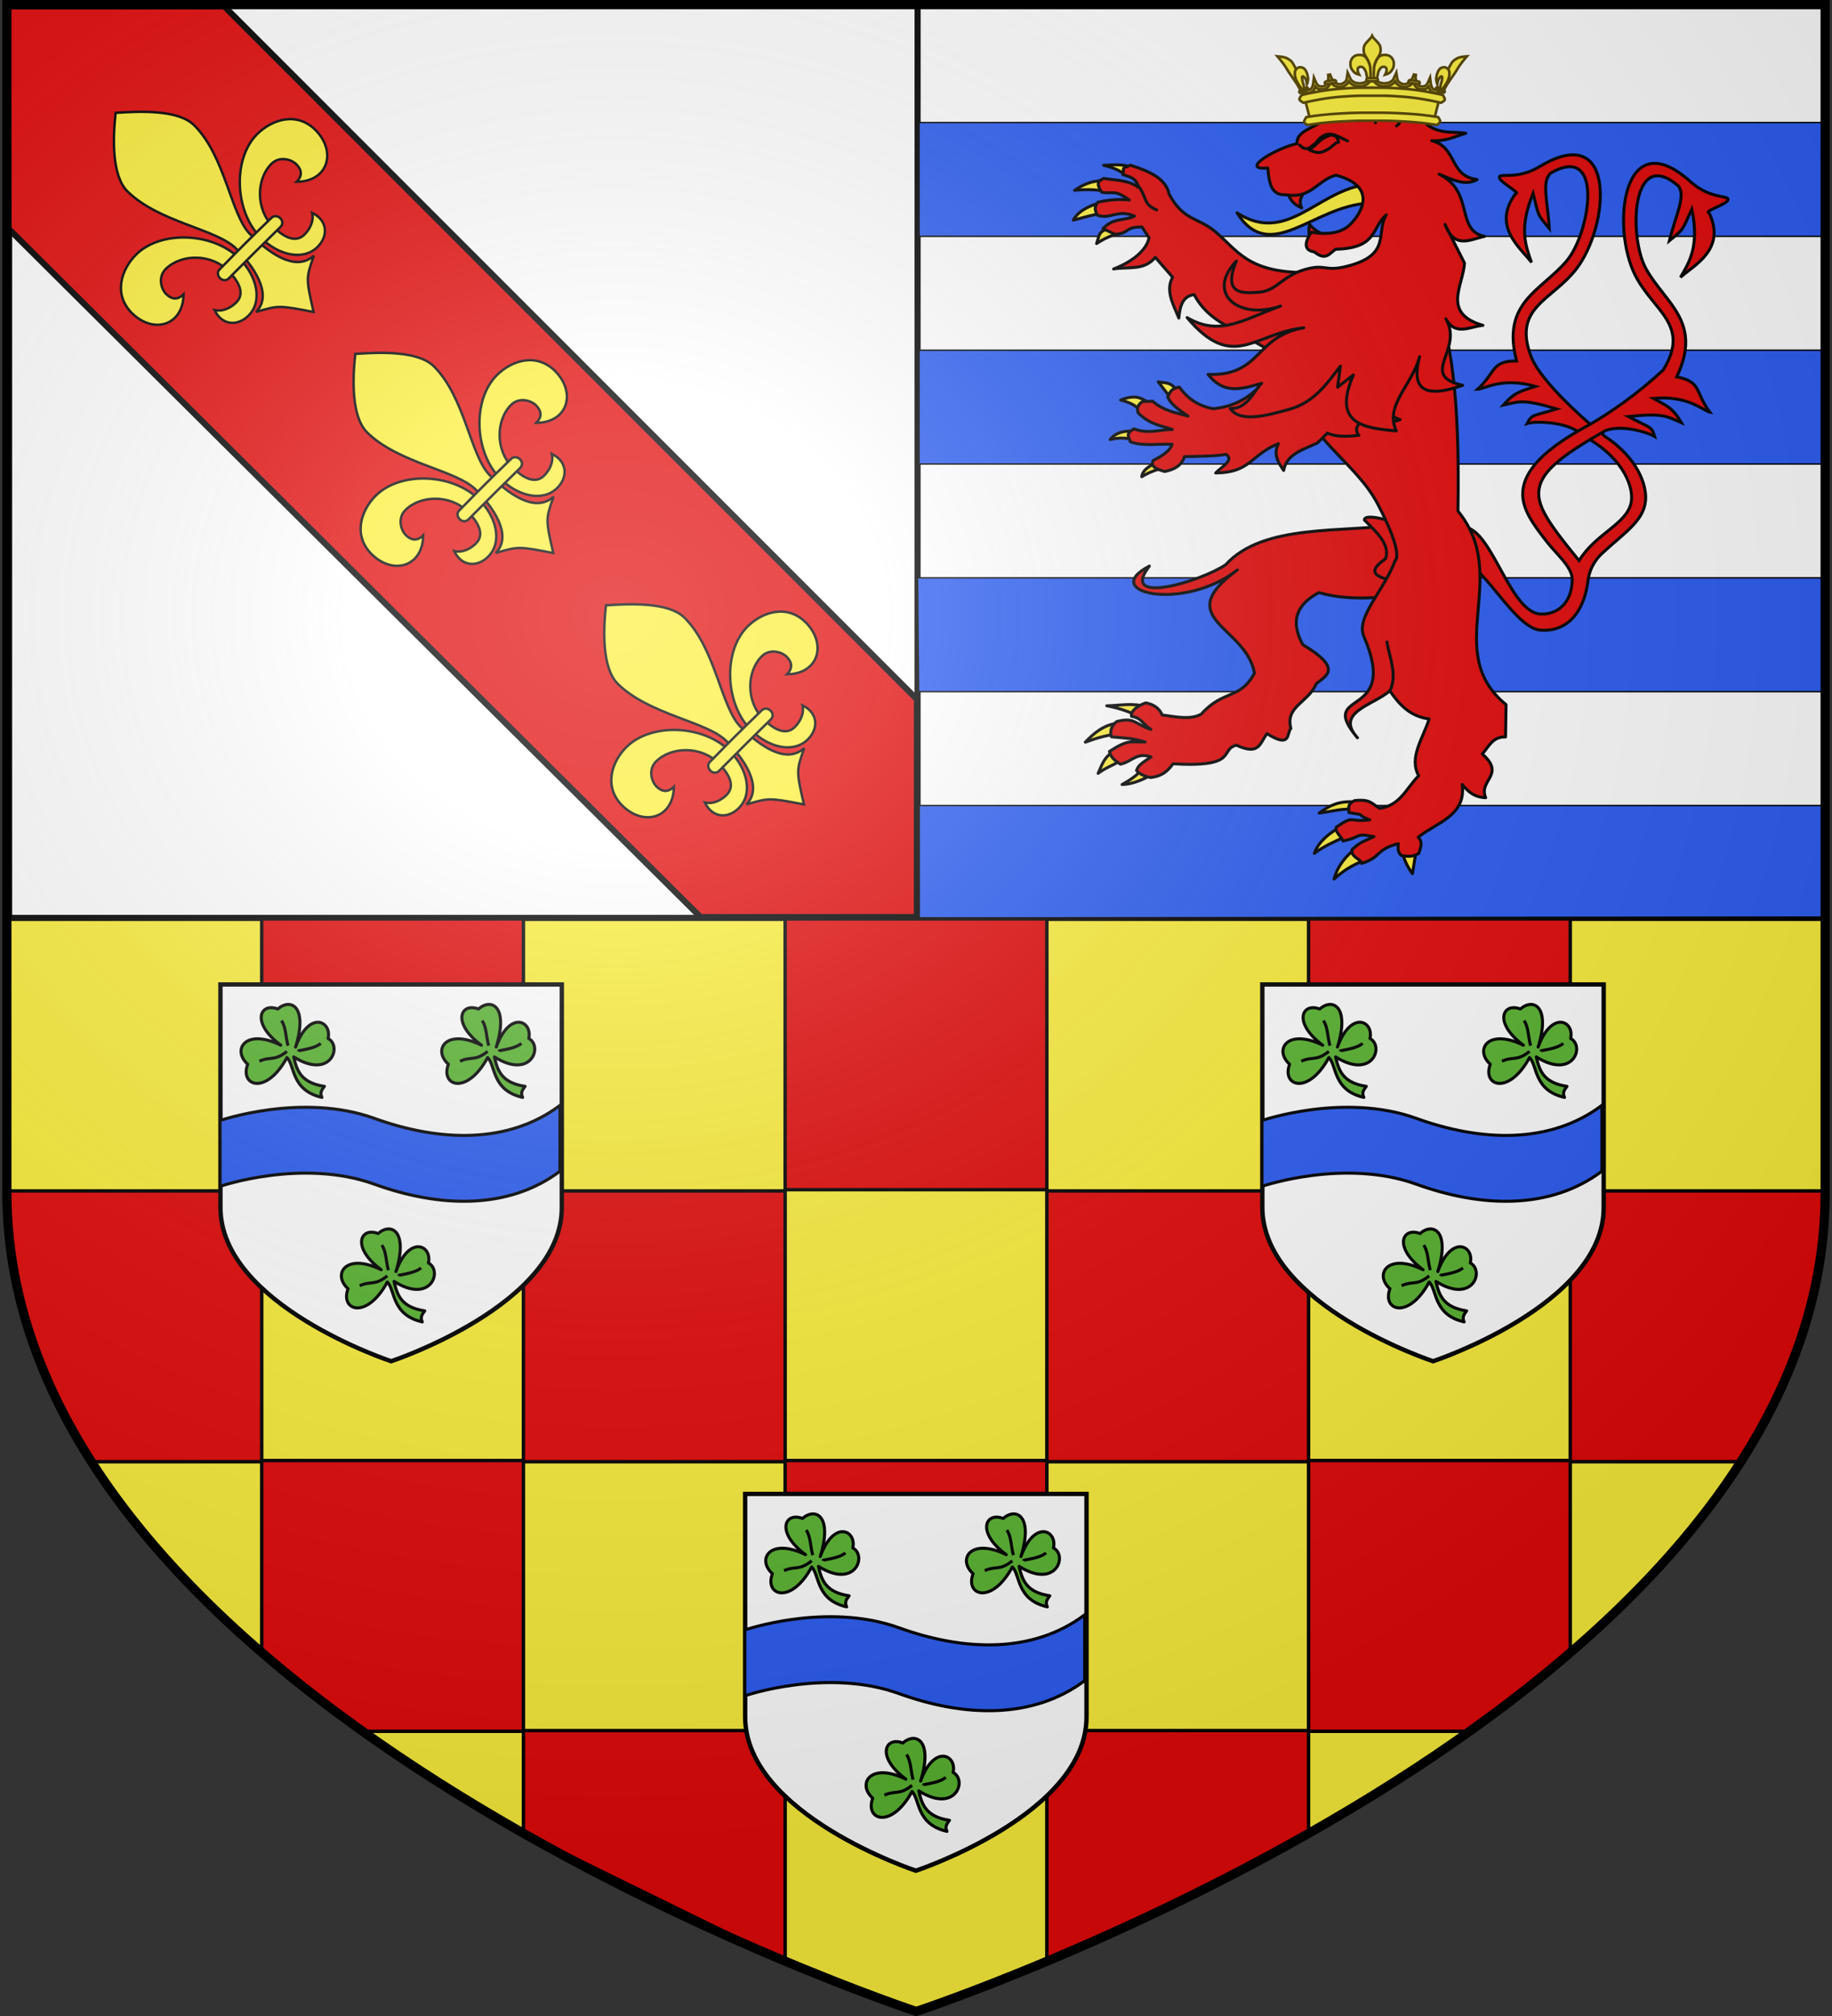 <svg xmlns="http://www.w3.org/2000/svg" xmlns:xlink="http://www.w3.org/1999/xlink" width="600" height="660" version="1.0"><rect width="100%" height="100%" fill="#333333" stroke="none"/><defs><radialGradient xlink:href="#a" id="c" cx="276.81" cy="187.125" r="300" fx="276.81" fy="187.125" gradientTransform="matrix(1.551 0 0 1.35 -227.894 -51.264)" gradientUnits="userSpaceOnUse"/><linearGradient id="a"><stop offset="0" style="stop-color:#fff;stop-opacity:.314"/><stop offset=".19" style="stop-color:#fff;stop-opacity:.251"/><stop offset=".6" style="stop-color:#6b6b6b;stop-opacity:.125"/><stop offset="1" style="stop-color:#000;stop-opacity:.125"/></linearGradient><path id="b" d="M2.922 27.673c0-5.952 2.317-9.844 5.579-11.013 1.448-.519 3.307-.273 5.018 1.447 2.119 2.129 2.736 7.993-3.483 9.121.658-.956.619-3.081-.714-3.787-.99-.524-2.113-.253-2.676.123-.823.552-1.729 2.106-1.679 4.108z"/></defs><g style="display:inline"><path d="M300.082 658.5S598.43 560.173 597.75 390V1.5H2.25V390c-.242 170.459 297.832 268.5 297.832 268.5" style="fill:#fcef3c;stroke:none;display:inline"/><path d="M2.992 1.917H300.52v298.595H2.992zM300.52 1.917h297.528v298.595H300.52z" style="fill:#fff;stroke:#000;stroke-width:2;stroke-linecap:round;stroke-linejoin:bevel;stroke-miterlimit:4;stroke-opacity:1;stroke-dasharray:none;stroke-dashoffset:0"/><path d="M301.008 40.119v37.264H597.5V40.119zM301.008 114.646v37.264h296.668v-37.264zM300.52 189.174l.338 37.263h296.085l.298-37.263zM300.52 263.701h296.922l-.355 36.53-296.544.281z" style="fill:#2b5df2;stroke:#000;stroke-width:.471px;stroke-linecap:butt;stroke-linejoin:miter;stroke-opacity:1;display:inline"/><path d="M85.714 300.837v88.653h85.714v-88.653zM85.714 478.142V541l33.367 25.795h52.347v-88.653zM257.142 300.837v88.653h85.714v-88.653zM428.57 300.837v88.653h85.714v-88.653zM257.142 478.142v88.653h85.714v-88.653zM428.57 478.142v88.653h52.163l33.551-24.986v-63.667zM171.428 389.883v88.653h85.714v-88.653zM342.856 389.883v88.653h85.714v-88.653zM514.284 389.883v88.653h55.98c21.933-33.664 25.992-61.562 27.55-88.653zM2.186 389.883a222 222 0 0 0 6.295 43.776c4.393 15.89 11.507 30.872 21.554 44.877h55.679v-88.653zM171.428 566.562v33.528l85.714 42.05v-75.578zM342.856 566.562v75.16c27.3-12.071 53.36-22.59 85.714-40.978v-34.182z" style="fill:#e20909;stroke:#000;stroke-width:1.121px;stroke-linecap:butt;stroke-linejoin:miter;stroke-opacity:1;display:inline"/></g><g style="display:inline"><g style="stroke-width:3.95;stroke-miterlimit:4;stroke-dasharray:none;display:inline"><path d="m73.313 356.183-.414-143.828h140.047l448.417 448.417v140.915H521.318z" style="fill:#e20909;stroke:#000;stroke-width:3.95;stroke-linecap:butt;stroke-linejoin:miter;stroke-miterlimit:4;stroke-opacity:1;stroke-dasharray:none;display:inline" transform="matrix(.506 0 0 .506 -34.356 -105.416)"/></g><g style="fill:#fcef3c;fill-opacity:1;stroke:#000;stroke-width:1;stroke-miterlimit:4;stroke-opacity:1;stroke-dasharray:none;display:inline"><g style="fill:#fcef3c;fill-opacity:1;stroke:#000;stroke-width:1;stroke-miterlimit:4;stroke-opacity:1;stroke-dasharray:none"><path d="M90.953 47.211c8.686 0 18.22 4.903 18.187 15.875-.19 12.538-11.379 18.404-20.489 9.447 3.374.004 4.969-1.9 4.99-5.103.02-3.012-2.543-7.459-7.157-7.438-9.04.042-17.716 8.839-17.687 18.594.014 4.86 1.022 11.485 6.687 11.594 2.691.052 6.706-.866 8.688-4.094 2.4 6.857-2.141 11.535-8.375 11.469-8.291-.089-13.7-8.915-13.782-19-.123-15.45 14.702-31.342 28.938-31.344zM20.797 47.211c-8.685 0-18.22 4.903-18.187 15.875.19 12.538 11.38 18.404 20.49 9.447-3.374.004-4.97-1.9-4.99-5.103-.02-3.012 2.542-7.459 7.156-7.438 9.04.042 17.716 8.839 17.688 18.594-.015 4.86-1.023 11.485-6.688 11.594-2.69.052-6.705-.866-8.687-4.094-2.4 6.857 2.14 11.535 8.375 11.469 8.29-.089 13.7-8.915 13.78-19 .125-15.45-14.7-31.342-28.937-31.344z" style="fill:#fcef3c;fill-opacity:1;fill-rule:evenodd;stroke:#000;stroke-width:1;stroke-linecap:butt;stroke-linejoin:miter;stroke-miterlimit:4;stroke-opacity:1;stroke-dasharray:none" transform="matrix(.565 -.562 .562 .565 6.3 68.355)"/></g><path d="M55.875 0c-8.203 6.592-19.382 17.206-19.293 26.33.179 18.187 15.228 36.924 15.084 48.284-.175 13.875-3.994 24.013-12.546 24.068 8.552 4.645 8.552 4.645 16.755 16.672 7.54-12.027 7.54-12.027 16.393-16.31-8.853-.419-12.244-10.522-12.366-24.611-.097-11.337 15.404-29.916 15.266-48.104C75.098 17.19 63.415 6.516 55.875 0z" style="fill:#fcef3c;fill-opacity:1;fill-rule:evenodd;stroke:#000;stroke-width:1;stroke-linecap:butt;stroke-linejoin:miter;stroke-miterlimit:4;stroke-opacity:1;stroke-dasharray:none" transform="matrix(.565 -.562 .562 .565 6.3 68.355)"/><path d="M40.94 75.726c-3.187-.182-3.553 5.27 0 5.274 15.185-.088 15.185-.08 29.702 0 3.816.097 3.37-5.456 0-5.274-14.517-.182-14.517-.182-29.702 0z" style="fill:#fcef3c;fill-opacity:1;fill-rule:evenodd;stroke:#000;stroke-width:1;stroke-linecap:butt;stroke-linejoin:miter;stroke-miterlimit:4;stroke-opacity:1;stroke-dasharray:none" transform="matrix(.565 -.562 .562 .565 6.3 68.355)"/></g><g style="fill:#fcef3c;fill-opacity:1;stroke:#000;stroke-width:1;stroke-miterlimit:4;stroke-opacity:1;stroke-dasharray:none;display:inline"><g style="fill:#fcef3c;fill-opacity:1;stroke:#000;stroke-width:1;stroke-miterlimit:4;stroke-opacity:1;stroke-dasharray:none"><path d="M90.953 47.211c8.686 0 18.22 4.903 18.187 15.875-.19 12.538-11.379 18.404-20.489 9.447 3.374.004 4.969-1.9 4.99-5.103.02-3.012-2.543-7.459-7.157-7.438-9.04.042-17.716 8.839-17.687 18.594.014 4.86 1.022 11.485 6.687 11.594 2.691.052 6.706-.866 8.688-4.094 2.4 6.857-2.141 11.535-8.375 11.469-8.291-.089-13.7-8.915-13.782-19-.123-15.45 14.702-31.342 28.938-31.344zM20.797 47.211c-8.685 0-18.22 4.903-18.187 15.875.19 12.538 11.38 18.404 20.49 9.447-3.374.004-4.97-1.9-4.99-5.103-.02-3.012 2.542-7.459 7.156-7.438 9.04.042 17.716 8.839 17.688 18.594-.015 4.86-1.023 11.485-6.688 11.594-2.69.052-6.705-.866-8.687-4.094-2.4 6.857 2.14 11.535 8.375 11.469 8.29-.089 13.7-8.915 13.78-19 .125-15.45-14.7-31.342-28.937-31.344z" style="fill:#fcef3c;fill-opacity:1;fill-rule:evenodd;stroke:#000;stroke-width:1;stroke-linecap:butt;stroke-linejoin:miter;stroke-miterlimit:4;stroke-opacity:1;stroke-dasharray:none" transform="matrix(.565 -.562 .562 .565 84.793 147.269)"/></g><path d="M55.875 0c-8.203 6.592-19.382 17.206-19.293 26.33.179 18.187 15.228 36.924 15.084 48.284-.175 13.875-3.994 24.013-12.546 24.068 8.552 4.645 8.552 4.645 16.755 16.672 7.54-12.027 7.54-12.027 16.393-16.31-8.853-.419-12.244-10.522-12.366-24.611-.097-11.337 15.404-29.916 15.266-48.104C75.098 17.19 63.415 6.516 55.875 0z" style="fill:#fcef3c;fill-opacity:1;fill-rule:evenodd;stroke:#000;stroke-width:1;stroke-linecap:butt;stroke-linejoin:miter;stroke-miterlimit:4;stroke-opacity:1;stroke-dasharray:none" transform="matrix(.565 -.562 .562 .565 84.793 147.269)"/><path d="M40.94 75.726c-3.187-.182-3.553 5.27 0 5.274 15.185-.088 15.185-.08 29.702 0 3.816.097 3.37-5.456 0-5.274-14.517-.182-14.517-.182-29.702 0z" style="fill:#fcef3c;fill-opacity:1;fill-rule:evenodd;stroke:#000;stroke-width:1;stroke-linecap:butt;stroke-linejoin:miter;stroke-miterlimit:4;stroke-opacity:1;stroke-dasharray:none" transform="matrix(.565 -.562 .562 .565 84.793 147.269)"/></g><g style="fill:#fcef3c;fill-opacity:1;stroke:#000;stroke-width:1;stroke-miterlimit:4;stroke-opacity:1;stroke-dasharray:none;display:inline"><g style="fill:#fcef3c;fill-opacity:1;stroke:#000;stroke-width:1;stroke-miterlimit:4;stroke-opacity:1;stroke-dasharray:none"><path d="M90.953 47.211c8.686 0 18.22 4.903 18.187 15.875-.19 12.538-11.379 18.404-20.489 9.447 3.374.004 4.969-1.9 4.99-5.103.02-3.012-2.543-7.459-7.157-7.438-9.04.042-17.716 8.839-17.687 18.594.014 4.86 1.022 11.485 6.687 11.594 2.691.052 6.706-.866 8.688-4.094 2.4 6.857-2.141 11.535-8.375 11.469-8.291-.089-13.7-8.915-13.782-19-.123-15.45 14.702-31.342 28.938-31.344zM20.797 47.211c-8.685 0-18.22 4.903-18.187 15.875.19 12.538 11.38 18.404 20.49 9.447-3.374.004-4.97-1.9-4.99-5.103-.02-3.012 2.542-7.459 7.156-7.438 9.04.042 17.716 8.839 17.688 18.594-.015 4.86-1.023 11.485-6.688 11.594-2.69.052-6.705-.866-8.687-4.094-2.4 6.857 2.14 11.535 8.375 11.469 8.29-.089 13.7-8.915 13.78-19 .125-15.45-14.7-31.342-28.937-31.344z" style="fill:#fcef3c;fill-opacity:1;fill-rule:evenodd;stroke:#000;stroke-width:1;stroke-linecap:butt;stroke-linejoin:miter;stroke-miterlimit:4;stroke-opacity:1;stroke-dasharray:none" transform="matrix(.565 -.562 .562 .565 166.889 229.58)"/></g><path d="M55.875 0c-8.203 6.592-19.382 17.206-19.293 26.33.179 18.187 15.228 36.924 15.084 48.284-.175 13.875-3.994 24.013-12.546 24.068 8.552 4.645 8.552 4.645 16.755 16.672 7.54-12.027 7.54-12.027 16.393-16.31-8.853-.419-12.244-10.522-12.366-24.611-.097-11.337 15.404-29.916 15.266-48.104C75.098 17.19 63.415 6.516 55.875 0z" style="fill:#fcef3c;fill-opacity:1;fill-rule:evenodd;stroke:#000;stroke-width:1;stroke-linecap:butt;stroke-linejoin:miter;stroke-miterlimit:4;stroke-opacity:1;stroke-dasharray:none" transform="matrix(.565 -.562 .562 .565 166.889 229.58)"/><path d="M40.94 75.726c-3.187-.182-3.553 5.27 0 5.274 15.185-.088 15.185-.08 29.702 0 3.816.097 3.37-5.456 0-5.274-14.517-.182-14.517-.182-29.702 0z" style="fill:#fcef3c;fill-opacity:1;fill-rule:evenodd;stroke:#000;stroke-width:1;stroke-linecap:butt;stroke-linejoin:miter;stroke-miterlimit:4;stroke-opacity:1;stroke-dasharray:none" transform="matrix(.565 -.562 .562 .565 166.889 229.58)"/></g><g style="display:inline"><g style="fill:#e20909;stroke-width:1.44;stroke-miterlimit:4;stroke-dasharray:none"><path d="M251.9 162.688c-11.623-10.053-25.174-23.862-28.505-32.611-9.15-24.027 9.897-27.126 21.844-42.48 16.13-20.73 20.2-72.644-17.77-49.735-11.62 7.012-20.503 2.41-19.394 5.613.762 2.202 10.448 7.39 7.815 7.413-11.959 16.033 2.73 26.67 7.677 33.444-2.915-8.3-6.19-16.604.79-33.554 2.768 10.929 1.592 9.722 7.836 17.122-.716-13.118-3.917-22.809.697-26.921 26.168-14.994 19.18 29.038 7.744 42.573-12.37 14.64-31.807 19.988-24.323 48.543-12.39-.002-10.028 5.618-18.934 13.765 3.261-.079 11.789-6.092 28.13-1.396-6.95 2.336-9.853 2.467-15.65 9.056 7.886-1.725 9.478-3.055 25.936 1.855-11.21 3.563-11.935 2.272-14.388 7.082 3.234-1.119 16.516-1.098 24.17 3.538.444.45-.623.147-.184.56m6.415 3.66c16.483 9.863 21.383 23.268 20.15 30.282-1.89 10.74-17.128 15.085-25.321 28.463-4.089-5.028-7.618-9.414-10.508-13.324-6.12-8.279-9.38-14.424-9.04-20.007.553-9.102 9.502-16.822 32.399-29.751 8.386-3.119 20.875 1.123 23.842 2.828-1.508-5.184-2.461-4.052-12.805-9.653 17.086-1.739 18.401-.134 25.823 3.039-4.46-7.56-7.285-8.232-13.675-11.829 16.932-1.55 24.181 5.955 27.37 6.644-7.222-9.672-3.847-14.75-16.019-17.07 12.703-26.647-5.387-35.543-14.793-52.242-8.696-15.438-7.308-60 15.586-40.367 3.761 4.905-1.2 13.823-4.36 26.575 7.52-6.099 6.138-5.134 10.904-15.35 3.681 17.958-1.093 25.5-5.512 33.107 6.13-5.725 22.551-13.422 13.81-31.412-2.582-.516 7.904-3.797 9.065-5.817 1.69-2.939-7.898-.083-17.998-9.148-33.003-29.62-38.735 22.138-26.777 45.523 8.858 17.321 26.986 23.935 13.496 45.82-13.093 12.096-25.166 20.285-35.617 26.435-23.154 12.302-31.661 22.643-32.488 32.329-.73 8.564 5.406 16.556 12.036 24.99 4.38 5.572 11.71 11.595 11.947 17.587-.123 13.862-9.569 17.547-15.774 16.957-15.822-1.504-24.382-47.24-39.702-41.669l-5.146 15.863c12.853-9.4 30.486 32.492 45.206 33.65 12.508.983 21.13-8.085 23.077-24.076.62-5.088 3.132-9.704 6.774-13.096 10.643-9.912 20.175-15.604 21.126-25.55.736-7.693-3.855-20.877-20.003-31.472-.32-.245-1.256-1.532-1.256-1.532" style="fill:#e20909;fill-opacity:1;fill-rule:evenodd;stroke:#000;stroke-width:1.44;stroke-linecap:butt;stroke-linejoin:miter;stroke-miterlimit:4;stroke-opacity:1;stroke-dasharray:none;display:inline" transform="matrix(.675 0 0 .675 350.68 28.996)"/><path d="M15.357 55.115c-4.555 1.072-11.502 3.6-14.107 8.702 5.966-1.574 10.695-2.901 14.902-3.58zM16.79 44.324c-4.62.786-7.814.275-14.927 5.015 6.164-.567 12.665-.402 16.596 1.105zM29.77 38.455c-4.192-2.128-9.065-1.39-13.796-1.248 6.322 1.582 7.993 2.846 11.4 5.237zM19.272 67.517c-6.045 1.845-5.18 3.158-6.74 7.666 5.777-3.917 9.318-3.957 11.77-6.385z" style="fill:#fcef3c;fill-opacity:1;fill-rule:evenodd;stroke:#000;stroke-width:1.44;stroke-linecap:round;stroke-linejoin:round;stroke-miterlimit:4;stroke-opacity:1;stroke-dasharray:none" transform="matrix(.675 0 0 .675 350.68 28.996)"/><path d="M47.755 51.235c6.961 12.885 13.753 11.09 22.123 17.97C80.8 78.182 85.392 89.24 114.185 89.24l-7.883 43.256-22.78-12.871c-4.613-3.561-17.056-7.08-23.655-19.7-5.605.73-6.901 5.678-7.422 11.385-2.728-6.655-6.606-13.342-3.01-19.817l-8.414-9.65c-5.268 6.621-13.273 4.455-20.23 5.655 8.945-3.415 16.045-9.011 17.19-15.18l-3.429-5.195c-8.72-.009-5.527 3.01-13.05 3.562l-5.886-2.759c5.4-5.544 10.079-3.563 15.318-6.07-8.295-3.485-11.275 1.636-17.928-.367-1.55-2.612-1.471-4.482.175-6.378 4.598-1.067 10.056-1.63 15.24-1.059-7.334-5.248-7.361-2.805-13.354-3.748-1.945-3.117-2.963-5.044.987-6.735 3.954.833 11.888.556 16.678 4.278-.63-3.614-2.72-4.804-7.454-6.092.935-4.002-1.208-2.546 3.636-4.59 9.748 3.082 17.226 6.556 18.84 14.07" style="fill:#e20909;fill-rule:evenodd;stroke:#000;stroke-width:1.44;stroke-linecap:round;stroke-linejoin:round;stroke-miterlimit:4;stroke-opacity:1;stroke-dasharray:none" transform="matrix(.675 0 0 .675 350.68 28.996)"/><path d="M34.81 329.666c-2.079 3.26-6.625 6.1-9.911 7.886 6.347-.248 11.857-3.292 15.838-5.566zM20.36 321.778c-4.596 2.825-5.625 7.441-7.09 10.357 3.89-2.91 7.071-3.79 11.037-6.197zM23.296 307.747c-7.182.576-12.29 5.108-16.223 9.259 5.922-2.148 11.098-3.669 16.71-4.014 3.835-1.841-.664-4.733-.487-5.245M36.915 300.017c-6.448-2.304-12.705-.766-19.443-.66 7.15 1.306 12.777 3.658 18.046 6.256z" style="fill:#fcef3c;fill-opacity:1;fill-rule:evenodd;stroke:#000;stroke-width:1.44;stroke-linecap:round;stroke-linejoin:round;stroke-miterlimit:4;stroke-opacity:1;stroke-dasharray:none" transform="matrix(.675 0 0 .675 350.68 28.996)"/><path d="M159.461 211.352c-27.185 4.249-65.932-.626-84.244 19.547-11.863 8.104-52.202 20.27-37.06.69-24.704 12.813 16.436 22.36 42.703 1.871-32.64 23.783 4.17 27.116 8.293 50.053-6.994 13.102-15.056 7.798-25.83 19.907-4.959 2.58-10.384 1.666-18.991.378-1.424-3.585-4.562-5.206-7.912-5.847-3.452 1.142-7.434 3.66-6.931 6.501 5.247.953 5.17 3.705 9.435 6.348-7.61-2.324-7.667-6.096-16.54-3.833-3.465 2.543-3.202 5.943-2.623 7.451 7.56.687 10.131.64 16.325 2.494-7.037.124-7.948-1.465-17.317 4.579.818 3.09 2.462 4.292 5.341 6.194 5.652-1.22 7.86-5.971 14.876-3.489-6.561 4.017-6.384 5.072-7.057 6.501 1.26 1.596 3.418 2.797 6.844 3.441 6.16-.734 8.59-3.638 10.849-6.642 32.19 1.88 22.342-6.908 30.736-9.035 11.167 5.096 11.256-.734 14.854-5.604 11.795 7.385 9.474-.153 11.587-2.512-2.852-10.783 8.539-12.534 12.33-21.714 5.133-4.08 12.665-7.428-6.547-18.93-5.964-10.838-3.531-19.301 7.818-25.242 18.786 5.228 33.712.898 50.568 1.347z" style="fill:#e20909;fill-rule:evenodd;stroke:#000;stroke-width:1.44;stroke-linecap:round;stroke-linejoin:round;stroke-miterlimit:4;stroke-opacity:1;stroke-dasharray:none" transform="matrix(.675 0 0 .675 350.68 28.996)"/><path d="M142.445 209.215c5.992 5.984 12.607 11.9 10.338 18.788-6.27 4.465-9.684 8.667 6.254 11.087l6.13-15.707-12.507-14.319c-7.313-1.828-10.024-1.444-10.215.15" style="fill:#e20909;fill-rule:evenodd;stroke:#000;stroke-width:1.44;stroke-linecap:round;stroke-linejoin:round;stroke-miterlimit:4;stroke-opacity:1;stroke-dasharray:none" transform="matrix(.675 0 0 .675 350.68 28.996)"/><path d="M137.037 345.949c-6.812-.375-11.388 1.615-16.498 5.452 7.851-1.12 10.992-2.197 16.34-1.836zM129.602 358.837c-4.516 2.604-9.68 6.856-11.408 12.093 4.61-3.434 9.369-5.533 13.657-7.461zM136.757 369.754c-4.406 3.71-7.7 8.486-8.982 13.619 4.645-4.226 8.737-6.568 13.837-8.718zM161.192 371.152c.457 2.832 2.582 6.873 4.594 9.647l1.663-10.227z" style="fill:#fcef3c;fill-opacity:1;fill-rule:evenodd;stroke:#000;stroke-width:1.44;stroke-linecap:round;stroke-linejoin:round;stroke-miterlimit:4;stroke-opacity:1;stroke-dasharray:none" transform="matrix(.675 0 0 .675 350.68 28.996)"/><path d="M100.856 130.412c8.983 36.75 36.574 49.055 48.078 71.062 13.143 25.143 8.458 27.455 8.458 27.455-5.489 14.828-19.22 27.384-15.144 36.83 17.798 41.238-23.724 24.826-3.122 49.123-11.243-12.47 8.057-15.89 15.668-22.801 4.48 6.39 9.438 12.315 19.093 13.662-2.84 9.228-9.985 18.616-5.066 27.553-5.846 5.722-8.741 14.333-18.919 15.815-4.033-2.362-4.402-4.55-12.102-3.781-4.154 1.82-2.58 4.155-2.862 5.831 9.984 1.522 2.05.352 10.149 3.508-10.508 1.399-7.004-2.762-16.306 3.573-.599 2.561 2.857 4.783 3.323 6.703 9.53-1.976 5.42-3.993 15.022-2.144-5.206 2.488-6.461 2.45-10.583 6.261-.97 3.61 4.372 4.57 4.594 6.725 9.684-2.928 6.679-6.742 17.763-9.561-.14 2.04-.322 4.09 1.433 5.682 2.937.6 5.69.865 8.535-.987.776-2.635 2.223-5.294-.273-7.806 8.943-7.204 23.378-10.386 21.344-25.627 2.671 3.344 5.76 6.245 11.39 6.436-3.647-8.68 9.92-10.922-1.616-21.176 3.084-3.608 5.111-8.57 11.254-8.261l.24-15.691c-31.555-25.862 2.917-61.905-23.326-93.875.926-55.377-3.17-84.205-12.29-108.009z" style="fill:#e20909;fill-rule:evenodd;stroke:#000;stroke-width:1.44;stroke-linecap:round;stroke-linejoin:round;stroke-miterlimit:4;stroke-opacity:1;stroke-dasharray:none" transform="matrix(.675 0 0 .675 350.68 28.996)"/><path d="M51.056 145.993c-2.556-3.864-5.662-3.137-8.606-3.763l5.64 7.304zM38.715 152.825c-3.951-2.02-6.25-5.036-14.518-1.745 6.318 1.615 8.094 3.4 10.553 6.14zM31.992 166.307c-4.678-.597-9.885.01-12.862 3.91 3.412-.768 6.844-1.022 10.321-.058zM41.03 181.652c-3.128 1.659-6.191 3.355-6.567 6.616 3.66-2.3 7.751-3.675 12.008-4.696z" style="fill:#fcef3c;fill-opacity:1;fill-rule:evenodd;stroke:#000;stroke-width:1.44;stroke-linecap:round;stroke-linejoin:round;stroke-miterlimit:4;stroke-opacity:1;stroke-dasharray:none" transform="matrix(.675 0 0 .675 350.68 28.996)"/><path d="M52.663 144.79c-4.275.69-4.491 2.814-5.61 4.62 1.142 3.508 5.508 6.469 9.851 9.433-5.706-1.66-11.372-2.273-17.2-7.199l-4.949.185c-2.756 1.9-2.556 3.69-2.067 5.468 6.077 5.958 11.188 6.05 16.612 8.037-6.162.07-11.844 2.326-18.594-.286-4.782 2.58-2.064 4.283-1.83 6.276 6.363 2.26 13.5.893 20.28 1.203-.703 2.765-4.093 5.364-9.205 7.858-1.434 3.377 2.3 4.249 5.568 5.347 4.37-.885 8.143-2.555 9.641-7.221 6.958-.195 14.294-.112 20.195-1.08 4.223 2.782-2.241 5.964-5.032 9.008 17.149-.191 16.802-8.764 30.442-14.204-2.637 5.01-.173 9.017 2.549 12.973 1.415-8.061 9.442-10.012 16.433-13.355l4.778-4.752c4.479 2.013 9.854 1.656 15.32 1.061-2.8-3.053-.277-6.306 4.595-9.646 7.274 4.329 11.564 3.607 15.356 2.04-15.838-5.094-4.479-20.753-4.905-31.834l-23.825-18.713-43.186 37.877c-4.178 3.32-10.052 6.518-18.72 7.396-8.396-1.562-12.89-5.73-16.497-10.492" style="fill:#e20909;fill-rule:evenodd;stroke:#000;stroke-width:1.44;stroke-linecap:round;stroke-linejoin:round;stroke-miterlimit:4;stroke-opacity:1;stroke-dasharray:none" transform="matrix(.675 0 0 .675 350.68 28.996)"/><g style="fill:#e20909;stroke:#000;stroke-width:1.44;stroke-miterlimit:4;stroke-opacity:1;stroke-dasharray:none"><path d="M130.005 65.064c.468-2.78-.012-4.75 1.44-8.37 1.784 3.757 5.17 5.463 7.891 8.022" style="fill:#e20909;fill-rule:evenodd;stroke:#000;stroke-width:1.44;stroke-linecap:round;stroke-linejoin:round;stroke-miterlimit:4;stroke-opacity:1;stroke-dasharray:none" transform="rotate(-10.124 457.174 -1864.365)scale(.675)"/><path d="M160.416 42.561c-23.462-.176-41.957 21.74-62.677 2.503 11.405 27.863 36.797 3.248 63.637 6.61z" style="fill:#fcef3c;fill-opacity:1;fill-rule:evenodd;stroke:#000;stroke-width:1.44;stroke-linecap:round;stroke-linejoin:round;stroke-miterlimit:4;stroke-opacity:1;stroke-dasharray:none" transform="rotate(-10.124 457.174 -1864.365)scale(.675)"/><path d="M123.809 39.883c.164 3.485 2.049 6.213 5.276 8.351-1.37-4.462 2.28-6.768 4.604-9.643" style="fill:#e20909;fill-rule:evenodd;stroke:#000;stroke-width:1.44;stroke-linecap:round;stroke-linejoin:round;stroke-miterlimit:4;stroke-opacity:1;stroke-dasharray:none" transform="rotate(-10.124 457.174 -1864.365)scale(.675)"/><path d="m134.071 127.056-3.138 9.82 8.594-4.479c-14.353 21.547.248 26.216 15.734 30.37-3.7-13.131 11.461-20.479 17.44-33.456-5.957 12.79-3.95 20.932 18.167 17.341-20.624-8.53 3.697-16.703-2.406-33.177 3.05 9.169 10.864 5.736 17.17 6.29-18.81-9.304-6.072-20.62-3.503-31.288l-6.007-20.105c2.442 12.78 10.738 9.27 17.858 9.036-13.548-5.343-.844-22.298-16.438-33.577 5.767 3.575 11.446 8.15 17.738 5.806-13.203-4.097-6.577-17.066-18.358-22.416 6.895 1.622 11.524-.06 16.913-.632-5.721-2.03-11.345-1.448-17.188-6.75l-8.596-11.23-25.293-4.832c-6.614.7-13.036 2.058-18.764 5.783-5.021 1.709-11.215 2.56-11.69 7.597-10.1.245-30.448 7.81-16.01 9.146-1.154 10.285.878 13.515 6.374 14.316 11.906 4.213 16.077-4.242 25.506-5.11 19.275 8.924 8.942 20.685 2.105 25.102-7.431 4.801-18.688.005-18.688.005q-7.023 7.424-.222 9.71c4.889 5.689 7.33 1.585 10.533.532 20.149 3.147 18.875-7.5 26.997-12.097-6.765 7.523-.658 19.611-23.154 21.194-11.617.822-9.756-3.217-20.807-1.996s-14.936 7.734-23.396 6.88c-7.562-.763-18.026-1.753-8.219-16.789-17.586 12.841-3.819 28.632 17.295 25.229-19.007 3.254-31.567 9.581-45.645-2.455 17.34 30.009 30.684 13.178 54.866 14.817-24.225-.147-24.278 19.594-49.699 14.099 5.71 10.646 13.947 10.085 24.856 8.775-4.475 3.145-9.001 11.136-17.169 9.42 3.523 7.67 16.633 6.475 27.944 5.425 12.87-1.194 20.423-9.22 28.3-16.304" style="fill:#e20909;fill-rule:evenodd;stroke:#000;stroke-width:1.44;stroke-linecap:round;stroke-linejoin:round;stroke-miterlimit:4;stroke-opacity:1;stroke-dasharray:none" transform="rotate(-10.124 457.174 -1864.365)scale(.675)"/><path d="M171.602 13.842c-.69-9.794 8.357-10.295 15.29-12.814-1.282 6.2-1.211 14.374-5.53 16.146M133.486 18.083c2.771 4.177 5.288 1.52 7.86.36 6.811-6.647 10.778-1.195 15.343 1.714" style="fill:#e20909;fill-rule:evenodd;stroke:#000;stroke-width:1.44;stroke-linecap:round;stroke-linejoin:round;stroke-miterlimit:4;stroke-opacity:1;stroke-dasharray:none" transform="rotate(-10.124 457.174 -1864.365)scale(.675)"/><path d="M137.508 21.059c2.757 1.931 4.437 2.695 7.096 2.022 4.318-.956 5.763-3.345 7.732-3.066-.065-1.718-.312-3.37-3.045-4.133-6.557.964-6.409 3.188-11.783 5.177" style="fill:#e20909;fill-opacity:1;fill-rule:evenodd;stroke:#000;stroke-width:1.44;stroke-linecap:round;stroke-linejoin:round;stroke-miterlimit:4;stroke-opacity:1;stroke-dasharray:none" transform="rotate(-10.124 457.174 -1864.365)scale(.675)"/></g><path d="M154.885 292.148c3.68-8.069-.188-15.856-1.47-23.74" style="fill:#e20909;fill-rule:evenodd;stroke:#000;stroke-width:1.44;stroke-linecap:round;stroke-linejoin:round;stroke-miterlimit:4;stroke-opacity:1;stroke-dasharray:none" transform="matrix(.675 0 0 .675 350.68 28.996)"/><path d="M32.191 46.467c5.247 6.25 2.329 9.595 10.04 12.63" style="fill:#e20909;fill-rule:evenodd;stroke:#000;stroke-width:1.44;stroke-linecap:butt;stroke-linejoin:miter;stroke-miterlimit:4;stroke-opacity:1;stroke-dasharray:none" transform="matrix(.675 0 0 .675 350.68 28.996)"/></g><g style="fill:#fcef3c;stroke-width:4.5;stroke-miterlimit:4;stroke-dasharray:none" transform="matrix(.19 0 0 .19 556.49 -27.583)"><path d="m-682.693 301.101 12.492 51.19s11.493-.519 32.813-2.244 44.162-2.633 55.813-2.633h35.518c11.286 0 34.665.907 55.813 2.633s33.148 2.244 33.148 2.244l12.2-49.624.575-.806-13.069.459-3.476-1.443-4.172-10.46-5.215 5.77-8.691 2.165-8.692-4.69-3.128-11.541-9.387 10.46-9.387 1.082-9.386-4.328-3.477-6.854-4.867 3.968-8.344 5.05-15.992-.361-8.69-8.296-1.044-11.182h-3.824l-1.738 9.378-4.867 7.214-8.692 3.607h-8.343l-9.04-3.246-7.3-5.05-5.91 7.936-8.691 2.525-9.387-3.247-6.605-5.77-5.215 7.934-5.91 4.69h-7.3l-8.344-6.132-4.52 10.1-5.91 1.442z" style="fill:#fcef3c;fill-opacity:1;fill-rule:evenodd;stroke:none"/><path d="m-683.195 302.276 12.994 50.015s11.493-.519 32.813-2.244 44.162-2.633 55.813-2.633h35.518c11.286 0 34.665.907 55.813 2.633s33.148 2.244 33.148 2.244l12.66-50.015-7.687.404-5.267-.36-3.476-1.443-4.172-10.46-5.215 5.77-8.691 2.165-8.692-4.69-3.128-11.541-9.387 10.46-9.387 1.082-9.386-4.328-3.477-6.854-4.867 3.968-8.344 5.05-15.992-.361-8.69-8.296-1.044-11.182h-3.824l-1.738 9.378-4.867 7.214-8.692 3.607h-8.343l-9.04-3.246-7.3-5.05-5.91 7.936-8.691 2.525-9.387-3.247-6.605-5.77-5.215 7.935-5.91 4.689h-7.3l-8.344-6.132-4.52 10.1-5.91 1.442z" style="fill:#fcef3c;stroke:#540;stroke-width:4.5;stroke-linecap:butt;stroke-linejoin:miter;stroke-miterlimit:4;stroke-opacity:1;stroke-dasharray:none"/><path d="M-564.958 280.69c-.896 2.138-2.302 5.055-4.424 7.008-2.674 2.462-4.247 3.67-7.832 4.836-2.413.786-6.386 1.583-9.371 1.185-2.204-.294-5.689-.337-8.626-1.612-2.395-1.04-5.321-2.854-7.325-4.837-.538-.532-.984-1.148-1.412-1.777-.24.596-.478 1.194-.856 1.76-2.043 3.06-5.361 5.297-8.308 6.63-2.565 1.16-5.769 1.675-8.594 1.267-3.652-.527-7.793-2.346-10.64-4.902-1.199-1.077-2.172-2.515-3.076-3.981-.29 1.367-.641 2.716-1.157 3.866-1.293 2.88-3.324 5.59-6.216 7.254-2.875 1.656-6.478 2.018-9.387 1.744-2.55-.24-5.658-1.033-7.975-3.125-.538-.486-.961-1.043-1.411-1.58-.891 3.163-2.499 6.86-5.946 8.752-3.21 1.761-7.564 2.56-11.29 1.25-4.465-1.57-7.235-5.229-9.228-8.553-.898-1.5-1.72-4.012-2.125-5.578a58 58 0 0 1-.666-2.879l4.725-1.003s.24 1.18.603 2.582c.363 1.403 1.356 3.899 1.554 4.23 1.668 2.783 4.591 5.725 6.691 6.464 1.64.576 5.686.065 7.484-.922 1.523-.835 2.984-3.508 3.663-6.037.614-2.286.983-5.067.983-5.067l1.094-8.769 3.488 8.078s1.683 3.577 3.552 5.264c.868.784 3.578 1.77 5.232 1.925 1.94.182 5.231-.356 6.612-1.152 1.757-1.01 3.25-2.88 4.202-5 .368-.819.963-3.359 1.316-5.462.354-2.104.523-2.694.555-3.866.038-1.358-.393-4.508-.393-4.508l3.247-.649s1.891 4.758 2.236 5.436.838 1.61 1.395 2.6c1.116 1.977 2.677 4.259 3.394 4.902 1.811 1.627 5.683 3.38 8.134 3.734 1.555.225 4.519-.214 6.01-.888 2.216-1.003 5.112-3.157 6.278-4.902.136-.204.77-1.806 1.126-3.126s1.7-10.935 1.7-10.935l4.674 10.227c.615 1.347 1.78 2.798 2.061 3.077 1.236 1.223 4.132 3.08 5.867 3.833 1.504.653 4.802.924 7.373 1.267.95.126 5.936-.54 7.31-.987 3.205-1.044 3.423-1.362 6.072-3.8.875-.806 2.502-3.592 3.203-5.265.338-.805.687-3.965.682-6.58s-.174-4.837-.174-4.837l4.938-.411 4.937.41s-.17 2.222-.174 4.838c-.005 2.615.344 5.775.682 6.58.701 1.673 2.328 4.459 3.203 5.264 2.649 2.44 2.867 2.757 6.073 3.8 1.373.448 6.36 1.114 7.31.988 2.57-.343 5.868-.614 7.372-1.267 1.735-.753 4.631-2.61 5.867-3.833.281-.279 1.446-1.73 2.061-3.077l4.674-10.227s1.345 9.615 1.7 10.935c.356 1.32.99 2.922 1.126 3.126 1.166 1.745 4.062 3.899 6.28 4.902 1.49.674 4.453 1.113 6.008.888 2.451-.353 6.323-2.107 8.135-3.734.716-.643 2.277-2.925 3.393-4.902a71 71 0 0 0 1.395-2.6c.345-.678 2.236-5.436 2.236-5.436l3.247.649s-.43 3.15-.393 4.508c.032 1.172.202 1.762.555 3.866s.949 4.643 1.316 5.461c.952 2.12 2.445 3.99 4.202 5.001 1.381.796 4.673 1.334 6.612 1.152 1.655-.156 4.364-1.141 5.232-1.925 1.87-1.687 3.552-5.264 3.552-5.264l3.488-8.078 1.094 8.769s.37 2.781.983 5.067c.68 2.529 2.14 5.202 3.663 6.037 1.798.987 5.845 1.498 7.484.922 2.1-.739 5.023-3.681 6.69-6.465.199-.33 1.192-2.826 1.555-4.229.363-1.402.603-2.582.603-2.582l4.725 1.003s-.26 1.313-.666 2.879c-.405 1.566-1.226 4.078-2.125 5.578-1.992 3.324-4.763 6.984-9.228 8.554-3.726 1.31-8.08.51-11.29-1.25-3.447-1.892-5.055-5.59-5.945-8.753-.45.537-.874 1.094-1.412 1.58-2.317 2.092-5.425 2.885-7.975 3.125-2.91.274-6.511-.088-9.387-1.744-2.892-1.664-4.923-4.374-6.215-7.254-.516-1.15-.867-2.5-1.158-3.866-.904 1.466-1.877 2.904-3.076 3.98-2.847 2.557-6.988 4.376-10.64 4.903-2.825.408-6.029-.106-8.593-1.267-2.948-1.333-6.266-3.57-8.309-6.63-.378-.566-.615-1.164-.856-1.76-.427.63-.873 1.245-1.411 1.777-2.004 1.983-4.93 3.797-7.326 4.837-2.937 1.275-6.422 1.318-8.625 1.612-2.985.398-6.96-.4-9.371-1.185-3.586-1.167-5.159-2.374-7.833-4.836-2.121-1.953-3.527-4.87-4.424-7.008-.546-1.302-.715-1.48-1.066-2.603-.122.447-.21.75-.282.976-.205.639-.291.665-.695 1.627z" style="fill:#fcef3c;stroke:#540;stroke-width:4.5;stroke-linecap:butt;stroke-linejoin:miter;stroke-miterlimit:4;stroke-opacity:1;stroke-dasharray:none"/><path d="M-582.156 296.324c-6.607 0-31.814.675-56.067 3.817s-46.775 8.686-46.775 8.686-4.433 5.11-3.921 7.656c.547 2.723 6.997 5.768 6.997 5.768s22-5.398 45.348-8.423 48.778-3.75 54.418-3.75h37.357c5.432 0 30.407.724 53.815 3.75 23.407 3.027 46.014 8.423 46.014 8.423s5.902-2.8 6.495-5.296c.616-2.595-3.514-8.128-3.514-8.128s-23.057-5.545-47.346-8.686c-24.29-3.14-49.034-3.817-55.464-3.817z" style="fill:#fcef3c;fill-opacity:1;fill-rule:evenodd;stroke:none;display:inline"/><path d="M-582.156 296.324c-6.607 0-31.814.675-56.067 3.817s-46.775 8.686-46.775 8.686-4.433 5.11-3.921 7.656c.547 2.723 6.997 5.768 6.997 5.768s22-5.398 45.348-8.423 48.778-3.75 54.418-3.75h37.357c5.432 0 30.407.724 53.815 3.75 23.407 3.027 46.014 8.423 46.014 8.423s5.902-2.8 6.495-5.296c.616-2.595-3.514-8.128-3.514-8.128s-23.057-5.545-47.346-8.686c-24.29-3.14-49.034-3.817-55.464-3.817z" style="fill:#fcef3c;stroke:#540;stroke-width:4.5;stroke-linecap:butt;stroke-linejoin:miter;stroke-miterlimit:4;stroke-opacity:1;stroke-dasharray:none;display:inline"/><path d="M-580.955 339.426c-11.794 0-34.282.872-55.464 2.5-21.377 1.645-40.591 5.002-40.591 5.002s-4.486 5.91-3.832 8.697c.542 2.312 6.02 4.892 6.02 4.892s18.756-3.25 39.386-4.837c20.826-1.602 43.318-2.468 54.481-2.468h35.01c10.793 0 33.838.867 54.482 2.468 20.462 1.587 39.386 4.837 39.386 4.837s5.17-3.478 5.58-5.927c.416-2.492-3.392-7.662-3.392-7.662s-19.386-3.357-40.591-5.001c-21.025-1.63-44.02-2.5-55.465-2.5z" style="fill:#fcef3c;fill-opacity:1;fill-rule:evenodd;stroke:none;display:inline"/><path d="M-580.955 339.426c-11.794 0-34.282.872-55.464 2.5-21.377 1.645-40.591 5.002-40.591 5.002s-4.486 5.91-3.832 8.697c.542 2.312 6.02 4.892 6.02 4.892s18.756-3.25 39.386-4.837c20.826-1.602 43.318-2.468 54.481-2.468h35.01c10.793 0 33.838.867 54.482 2.468 20.462 1.587 39.386 4.837 39.386 4.837s5.17-3.478 5.58-5.927c.416-2.492-3.392-7.662-3.392-7.662s-19.386-3.357-40.591-5.001c-21.025-1.63-44.02-2.5-55.465-2.5z" style="fill:#fcef3c;stroke:#540;stroke-width:4.5;stroke-linecap:butt;stroke-linejoin:miter;stroke-miterlimit:4;stroke-opacity:1;stroke-dasharray:none;display:inline"/><rect width="19.611" height="5.003" x="-684.76" y="175.439" ry="2.501" style="fill:#fcef3c;fill-opacity:1;fill-rule:evenodd;stroke:#540;stroke-width:4.5;stroke-linecap:butt;stroke-linejoin:miter;stroke-miterlimit:4;stroke-opacity:1;stroke-dasharray:none;stroke-dashoffset:0;marker:none;visibility:visible;display:inline;overflow:visible" transform="matrix(.986 -.165 .168 .986 0 0)"/><rect width="19.611" height="5.003" x="426.53" y="361.384" ry="2.501" style="fill:#fcef3c;fill-opacity:1;fill-rule:evenodd;stroke:#540;stroke-width:4.5;stroke-linecap:butt;stroke-linejoin:miter;stroke-miterlimit:4;stroke-opacity:1;stroke-dasharray:none;stroke-dashoffset:0;marker:none;visibility:visible;display:inline;overflow:visible" transform="matrix(-.986 -.165 -.168 .986 0 0)"/><path d="M-441.241 302.744s6.067-11.642 10.448-17.615c2.76-3.763 5.483-8.324 8.315-12.028 2.974-3.89 5.93-9.824 10.098-15.694 5.528-7.784 12.015-15.209 12.015-15.209s-9.958.745-13.932 2.249c-3.368 1.273-7.629 3.852-10.217 6.424-1.935 1.923-3.577 5.325-4.954 7.71-1.517 2.625-3.512 6.167-4.644 8.994-2.2 5.49-5.573 18.952-5.573 18.952l-5.085 13.62z" style="fill:#fcef3c;fill-opacity:1;fill-rule:evenodd;stroke:none"/><path d="M-441.241 302.744s6.067-11.642 10.448-17.615c2.76-3.763 5.483-8.324 8.315-12.028 2.974-3.89 5.93-9.824 10.098-15.694 5.528-7.784 12.015-15.209 12.015-15.209s-9.958.745-13.932 2.249c-3.368 1.273-7.629 3.852-10.217 6.424-1.935 1.923-3.577 5.325-4.954 7.71-1.517 2.625-3.512 6.167-4.644 8.994-2.2 5.49-5.573 18.952-5.573 18.952l-5.085 13.62z" style="fill:#fcef3c;stroke:#540;stroke-width:4.5;stroke-linecap:butt;stroke-linejoin:miter;stroke-miterlimit:4;stroke-opacity:1;stroke-dasharray:none;display:inline"/><path d="M-444.37 301.248s10.42-13.163 12.735-21.466c1.058-3.797 1.908-9.583.31-13.17-1.053-2.364-4.06-4.866-6.502-5.462-2.501-.61-6.256.398-8.36 1.928-1.983 1.442-3.924 5.09-4.872 7.402-1.235 3.01-1.665 6.475-2.154 9.707-.221 1.46.442 5.08.965 7.268.4 1.675.89 2.745.89 2.745s.963-7.151 2.694-9.272c1.317-1.613 3.032-4.738 4.954-4.037 1.24.451.683 3.136.62 4.497-.191 4.062-2.692 9.125-3.097 13.17-.297 2.973 1.816 6.69 1.816 6.69" style="fill:#fcef3c;fill-opacity:1;fill-rule:evenodd;stroke:none"/><path d="M-444.37 301.248s10.42-13.163 12.735-21.466c1.058-3.797 1.908-9.583.31-13.17-1.053-2.364-4.06-4.866-6.502-5.462-2.501-.61-6.256.398-8.36 1.928-1.983 1.442-3.924 5.09-4.872 7.402-1.235 3.01-1.665 6.475-2.154 9.707-.221 1.46.442 5.08.965 7.268.4 1.675.89 2.745.89 2.745s.963-7.151 2.694-9.272c1.317-1.613 3.032-4.738 4.954-4.037 1.24.451.683 3.136.62 4.497-.191 4.062-2.692 9.125-3.097 13.17-.297 2.973 1.816 6.69 1.816 6.69z" style="fill:#fcef3c;stroke:#540;stroke-width:4.5;stroke-linecap:butt;stroke-linejoin:miter;stroke-miterlimit:4;stroke-opacity:1;stroke-dasharray:none;display:inline"/><rect width="16.369" height="4.441" x="313.209" y="453.151" ry="2.22" style="fill:#fcef3c;fill-opacity:1;fill-rule:evenodd;stroke:#540;stroke-width:4.506;stroke-linecap:butt;stroke-linejoin:miter;stroke-miterlimit:4;stroke-opacity:1;stroke-dasharray:none;stroke-dashoffset:0;marker:none;visibility:visible;display:inline;overflow:visible" transform="matrix(-.916 -.402 -.333 .943 0 0)"/><path d="M-686.132 302.744s-6.068-11.642-10.448-17.615c-2.76-3.763-5.483-8.324-8.315-12.028-2.974-3.89-5.93-9.824-10.098-15.694-5.528-7.784-12.015-15.209-12.015-15.209s9.958.745 13.932 2.249c3.367 1.273 7.629 3.852 10.217 6.424 1.935 1.923 3.577 5.325 4.954 7.71 1.516 2.625 3.511 6.167 4.644 8.994 2.2 5.49 5.573 18.952 5.573 18.952l5.085 13.62z" style="fill:#fcef3c;fill-opacity:1;fill-rule:evenodd;stroke:none"/><path d="M-686.132 302.744s-6.068-11.642-10.448-17.615c-2.76-3.763-5.483-8.324-8.315-12.028-2.974-3.89-5.93-9.824-10.098-15.694-5.528-7.784-12.015-15.209-12.015-15.209s9.958.745 13.932 2.249c3.367 1.273 7.629 3.852 10.217 6.424 1.935 1.923 3.577 5.325 4.954 7.71 1.516 2.625 3.511 6.167 4.644 8.994 2.2 5.49 5.573 18.952 5.573 18.952l5.085 13.62z" style="fill:#fcef3c;stroke:#540;stroke-width:4.5;stroke-linecap:butt;stroke-linejoin:miter;stroke-miterlimit:4;stroke-opacity:1;stroke-dasharray:none;display:inline"/><path d="M-683.002 301.248s-10.422-13.163-12.736-21.466c-1.058-3.797-1.908-9.583-.31-13.17 1.053-2.364 4.06-4.866 6.502-5.462 2.501-.61 6.256.398 8.36 1.928 1.983 1.442 3.924 5.09 4.872 7.402 1.235 3.01 1.664 6.475 2.154 9.707.221 1.46-.442 5.08-.965 7.268-.4 1.675-.89 2.745-.89 2.745s-.963-7.151-2.695-9.272c-1.316-1.613-3.031-4.738-4.953-4.037-1.24.451-.683 3.136-.62 4.497.191 4.062 2.692 9.125 3.097 13.17.297 2.973-1.816 6.69-1.816 6.69" style="fill:#fcef3c;fill-opacity:1;fill-rule:evenodd;stroke:none"/><path d="M-683.002 301.248s-10.422-13.163-12.736-21.466c-1.058-3.797-1.908-9.583-.31-13.17 1.053-2.364 4.06-4.866 6.502-5.462 2.501-.61 6.256.398 8.36 1.928 1.983 1.442 3.924 5.09 4.872 7.402 1.235 3.01 1.664 6.475 2.154 9.707.221 1.46-.442 5.08-.965 7.268-.4 1.675-.89 2.745-.89 2.745s-.963-7.151-2.695-9.272c-1.316-1.613-3.031-4.738-4.953-4.037-1.24.451-.683 3.136-.62 4.497.191 4.062 2.692 9.125 3.097 13.17.297 2.973-1.816 6.69-1.816 6.69z" style="fill:#fcef3c;stroke:#540;stroke-width:4.5;stroke-linecap:butt;stroke-linejoin:miter;stroke-miterlimit:4;stroke-opacity:1;stroke-dasharray:none;display:inline"/><rect width="16.369" height="4.441" x="-752.927" y="-.785" ry="2.22" style="fill:#fcef3c;fill-opacity:1;fill-rule:evenodd;stroke:#540;stroke-width:4.506;stroke-linecap:butt;stroke-linejoin:miter;stroke-miterlimit:4;stroke-opacity:1;stroke-dasharray:none;stroke-dashoffset:0;marker:none;visibility:visible;display:inline;overflow:visible" transform="matrix(.916 -.402 .333 .943 0 0)"/><path d="M-565.179 280.772s.727-11.76-.795-17.744c-1.296-5.092-4.149-13.841-7.557-17.744-.887-1.015-1.86-2.415-3.464-3.402-1.411-.868-3.437-1.363-4.545-1.728-1.514-.498-6.005-.63-9.42.32-3 .833-4.964 2.635-6.182 3.92-2.636 2.778-3.723 6.9-3.832 8.318-.236 3.053-.108 7.155 1.193 9.903 1.274 2.69 3.695 5.989 5.966 7.84 2.477 2.02 7.69 3.44 7.69 3.44s-2.44-4.669-2.52-7.566c-.035-1.292.237-3.849 1.193-4.676 1.66-1.436 5.22-1.813 7.16-.826 2.26 1.15 4.608 5.151 5.568 7.566.982 2.47 1.437 6.055 1.988 8.665.26 1.234.796 4.127.796 4.127z" style="fill:#fcef3c;fill-opacity:1;fill-rule:evenodd;stroke:none"/><path d="M-565.179 280.772s.727-11.76-.795-17.744c-1.296-5.092-4.149-13.841-7.557-17.744-.887-1.015-1.86-2.415-3.464-3.402-1.411-.868-3.437-1.363-4.545-1.728-1.514-.498-6.005-.63-9.42.32-3 .833-4.964 2.635-6.182 3.92-2.636 2.778-3.723 6.9-3.832 8.318-.236 3.053-.108 7.155 1.193 9.903 1.274 2.69 3.695 5.989 5.966 7.84 2.477 2.02 7.69 3.44 7.69 3.44s-2.44-4.669-2.52-7.566c-.035-1.292.237-3.849 1.193-4.676 1.66-1.436 5.22-1.813 7.16-.826 2.26 1.15 4.608 5.151 5.568 7.566.982 2.47 1.437 6.055 1.988 8.665.26 1.234.796 4.127.796 4.127z" style="fill:#fcef3c;stroke:#540;stroke-width:4.5;stroke-linecap:butt;stroke-linejoin:miter;stroke-miterlimit:4;stroke-opacity:1;stroke-dasharray:none;display:inline"/><path d="M-562.194 280.772s-.728-11.76.795-17.744c1.296-5.092 4.149-13.841 7.557-17.744.887-1.015 1.86-2.415 3.463-3.402 1.412-.868 3.438-1.363 4.546-1.728 1.514-.498 6.005-.63 9.42.32 3 .833 4.963 2.635 6.182 3.92 2.635 2.778 3.722 6.9 3.832 8.318.236 3.053.108 7.155-1.193 9.903-1.274 2.69-3.695 5.989-5.966 7.84-2.477 2.02-7.69 3.44-7.69 3.44s2.44-4.669 2.52-7.566c.035-1.292-.237-3.849-1.194-4.676-1.66-1.436-5.218-1.813-7.159-.826-2.26 1.15-4.608 5.151-5.568 7.566-.982 2.47-1.437 6.055-1.988 8.665-.26 1.234-.796 4.127-.796 4.127z" style="fill:#fcef3c;fill-opacity:1;fill-rule:evenodd;stroke:none"/><path d="M-562.194 280.772s-.728-11.76.795-17.744c1.296-5.092 4.149-13.841 7.557-17.744.887-1.015 1.86-2.415 3.463-3.402 1.412-.868 3.438-1.363 4.546-1.728 1.514-.498 6.005-.63 9.42.32 3 .833 4.963 2.635 6.182 3.92 2.635 2.778 3.722 6.9 3.832 8.318.236 3.053.108 7.155-1.193 9.903-1.274 2.69-3.695 5.989-5.966 7.84-2.477 2.02-7.69 3.44-7.69 3.44s2.44-4.669 2.52-7.566c.035-1.292-.237-3.849-1.194-4.676-1.66-1.436-5.218-1.813-7.159-.826-2.26 1.15-4.608 5.151-5.568 7.566-.982 2.47-1.437 6.055-1.988 8.665-.26 1.234-.796 4.127-.796 4.127z" style="fill:#fcef3c;stroke:#540;stroke-width:4.5;stroke-linecap:butt;stroke-linejoin:miter;stroke-miterlimit:4;stroke-opacity:1;stroke-dasharray:none;display:inline"/><path d="M-560.946 283.381s-.458-20.512 1.393-26.53c.353-1.147 1.535-5.427 3.589-9.002 2.53-4.407 5.356-8.287 6.012-10.456 1.122-3.71 1.303-9.317 0-12.964-1.424-3.984-6.912-9.094-10.388-12.825-2.47-2.65-3.021-4.001-3.347-4.707-.304.662-.877 2.058-3.346 4.707-3.476 3.731-8.964 8.84-10.388 12.825-1.303 3.646-1.122 9.253 0 12.964.656 2.17 3.481 6.05 6.012 10.456 2.054 3.575 3.349 7.855 3.702 9.002 1.851 6.018 1.28 26.53 1.28 26.53z" style="fill:#fcef3c;fill-opacity:1;fill-rule:evenodd;stroke:none"/><path d="M-560.946 283.381s-.458-20.512 1.393-26.53c.353-1.147 1.535-5.427 3.589-9.002 2.53-4.407 5.356-8.287 6.012-10.456 1.122-3.71 1.303-9.317 0-12.964-1.424-3.984-6.912-9.094-10.388-12.825-2.47-2.65-3.021-4.001-3.347-4.707-.304.662-.877 2.058-3.346 4.707-3.476 3.731-8.964 8.84-10.388 12.825-1.303 3.646-1.122 9.253 0 12.964.656 2.17 3.481 6.05 6.012 10.456 2.054 3.575 3.349 7.855 3.702 9.002 1.851 6.018 1.28 26.53 1.28 26.53z" style="fill:#fcef3c;stroke:#540;stroke-width:4.5;stroke-linecap:butt;stroke-linejoin:miter;stroke-miterlimit:4;stroke-opacity:1;stroke-dasharray:none;display:inline"/><rect width="19.697" height="5.265" x="-573.535" y="279.942" ry="2.633" style="fill:#fcef3c;fill-opacity:1;fill-rule:evenodd;stroke:#540;stroke-width:4.5;stroke-linecap:butt;stroke-linejoin:miter;stroke-miterlimit:4;stroke-opacity:1;stroke-dasharray:none;stroke-dashoffset:0;marker:none;visibility:visible;display:inline;overflow:visible"/></g></g><path d="M128.111 445.644s56.013-18.46 55.885-50.41v-72.938H72.195v72.939c-.045 32.002 55.916 50.409 55.916 50.409z" style="fill:#fff;stroke:#000;stroke-width:1.439;stroke-linecap:square;stroke-linejoin:miter;stroke-miterlimit:4;stroke-opacity:1;stroke-dasharray:none;display:inline"/><g style="fill:#5ab532;stroke:#000;stroke-width:5.591;stroke-linejoin:round;stroke-miterlimit:4;stroke-opacity:1;stroke-dasharray:none;display:inline"><path d="M-261.517 172.882c24.655-68.121 66.719-47.683 59.487-15.713 26.695 14.305 4.33 76.076-62.854 33.671 5.426 24.088 12.557 47.389 56.12 53.875-4.242 5.82-8.963 11.479-4.49 20.203-56.518-12.714-49.4-58.454-63.976-72.955-37.793 69.954-86.974 52.14-71.833 12.346-29.471-26.478-4.196-66.676 60.609-34.794-55.183-40.882-38.358-78.819-5.612-66.221 23.234-20.51 55.851-5.607 32.55 69.588z" style="fill:#5ab532;stroke:#000;stroke-width:5.591;stroke-linecap:butt;stroke-linejoin:round;stroke-miterlimit:4;stroke-opacity:1;stroke-dasharray:none" transform="matrix(.179 0 0 .179 143.613 311.846)"/><path d="M-215.499 166.148c-8.01 7.218-24.114 10.39-40.406 13.468v1.123M-287.332 124.54c8.388 11.44 7.504 30.566 12.074 45.825M-277.23 180.739c-23.199 18.657-29.693 8.706-50.508 17.958" style="fill:#5ab532;stroke:#000;stroke-width:5.591;stroke-linecap:butt;stroke-linejoin:round;stroke-miterlimit:4;stroke-opacity:1;stroke-dasharray:none" transform="matrix(.179 0 0 .179 143.613 311.846)"/></g><g style="fill:#5ab532;stroke:#000;stroke-width:5.591;stroke-linejoin:round;stroke-miterlimit:4;stroke-opacity:1;stroke-dasharray:none;display:inline"><path d="M-261.517 172.882c24.655-68.121 66.719-47.683 59.487-15.713 26.695 14.305 4.33 76.076-62.854 33.671 5.426 24.088 12.557 47.389 56.12 53.875-4.242 5.82-8.963 11.479-4.49 20.203-56.518-12.714-49.4-58.454-63.976-72.955-37.793 69.954-86.974 52.14-71.833 12.346-29.471-26.478-4.196-66.676 60.609-34.794-55.183-40.882-38.358-78.819-5.612-66.221 23.234-20.51 55.851-5.607 32.55 69.588z" style="fill:#5ab532;stroke:#000;stroke-width:5.591;stroke-linecap:butt;stroke-linejoin:round;stroke-miterlimit:4;stroke-opacity:1;stroke-dasharray:none" transform="matrix(.179 0 0 .179 209.338 311.846)"/><path d="M-215.499 166.148c-8.01 7.218-24.114 10.39-40.406 13.468v1.123M-287.332 124.54c8.388 11.44 7.504 30.566 12.074 45.825M-277.23 180.739c-23.199 18.657-29.693 8.706-50.508 17.958" style="fill:#5ab532;stroke:#000;stroke-width:5.591;stroke-linecap:butt;stroke-linejoin:round;stroke-miterlimit:4;stroke-opacity:1;stroke-dasharray:none" transform="matrix(.179 0 0 .179 209.338 311.846)"/></g><g style="fill:#5ab532;stroke:#000;stroke-width:5.591;stroke-linejoin:round;stroke-miterlimit:4;stroke-opacity:1;stroke-dasharray:none;display:inline"><path d="M-261.517 172.882c24.655-68.121 66.719-47.683 59.487-15.713 26.695 14.305 4.33 76.076-62.854 33.671 5.426 24.088 12.557 47.389 56.12 53.875-4.242 5.82-8.963 11.479-4.49 20.203-56.518-12.714-49.4-58.454-63.976-72.955-37.793 69.954-86.974 52.14-71.833 12.346-29.471-26.478-4.196-66.676 60.609-34.794-55.183-40.882-38.358-78.819-5.612-66.221 23.234-20.51 55.851-5.607 32.55 69.588z" style="fill:#5ab532;stroke:#000;stroke-width:5.591;stroke-linecap:butt;stroke-linejoin:round;stroke-miterlimit:4;stroke-opacity:1;stroke-dasharray:none" transform="matrix(.179 0 0 .179 176.476 385.345)"/><path d="M-215.499 166.148c-8.01 7.218-24.114 10.39-40.406 13.468v1.123M-287.332 124.54c8.388 11.44 7.504 30.566 12.074 45.825M-277.23 180.739c-23.199 18.657-29.693 8.706-50.508 17.958" style="fill:#5ab532;stroke:#000;stroke-width:5.591;stroke-linecap:butt;stroke-linejoin:round;stroke-miterlimit:4;stroke-opacity:1;stroke-dasharray:none" transform="matrix(.179 0 0 .179 176.476 385.345)"/></g><path d="M183.392 383.442c-16.96 12.72-39.483 11.937-60.777 4.24-23.658-8.551-50.53.707-50.53.707v-21.555s26.872-9.258 50.53-.707c21.294 7.697 43.816 8.48 60.777-4.24z" style="fill:#2b5df2;stroke:#000;stroke-width:1px;stroke-linecap:butt;stroke-linejoin:miter;stroke-opacity:1"/><path d="M128.111 445.644s56.013-18.46 55.885-50.41v-72.938H72.195v72.939c-.045 32.002 55.916 50.409 55.916 50.409z" style="fill:#fff;stroke:#000;stroke-width:1.439;stroke-linecap:square;stroke-linejoin:miter;stroke-miterlimit:4;stroke-opacity:1;stroke-dasharray:none;display:inline" transform="translate(341.233)"/><g style="fill:#5ab532;stroke:#000;stroke-width:5.591;stroke-linejoin:round;stroke-miterlimit:4;stroke-opacity:1;stroke-dasharray:none;display:inline"><path d="M-261.517 172.882c24.655-68.121 66.719-47.683 59.487-15.713 26.695 14.305 4.33 76.076-62.854 33.671 5.426 24.088 12.557 47.389 56.12 53.875-4.242 5.82-8.963 11.479-4.49 20.203-56.518-12.714-49.4-58.454-63.976-72.955-37.793 69.954-86.974 52.14-71.833 12.346-29.471-26.478-4.196-66.676 60.609-34.794-55.183-40.882-38.358-78.819-5.612-66.221 23.234-20.51 55.851-5.607 32.55 69.588z" style="fill:#5ab532;stroke:#000;stroke-width:5.591;stroke-linecap:butt;stroke-linejoin:round;stroke-miterlimit:4;stroke-opacity:1;stroke-dasharray:none" transform="matrix(.179 0 0 .179 484.846 311.846)"/><path d="M-215.499 166.148c-8.01 7.218-24.114 10.39-40.406 13.468v1.123M-287.332 124.54c8.388 11.44 7.504 30.566 12.074 45.825M-277.23 180.739c-23.199 18.657-29.693 8.706-50.508 17.958" style="fill:#5ab532;stroke:#000;stroke-width:5.591;stroke-linecap:butt;stroke-linejoin:round;stroke-miterlimit:4;stroke-opacity:1;stroke-dasharray:none" transform="matrix(.179 0 0 .179 484.846 311.846)"/></g><g style="fill:#5ab532;stroke:#000;stroke-width:5.591;stroke-linejoin:round;stroke-miterlimit:4;stroke-opacity:1;stroke-dasharray:none;display:inline"><path d="M-261.517 172.882c24.655-68.121 66.719-47.683 59.487-15.713 26.695 14.305 4.33 76.076-62.854 33.671 5.426 24.088 12.557 47.389 56.12 53.875-4.242 5.82-8.963 11.479-4.49 20.203-56.518-12.714-49.4-58.454-63.976-72.955-37.793 69.954-86.974 52.14-71.833 12.346-29.471-26.478-4.196-66.676 60.609-34.794-55.183-40.882-38.358-78.819-5.612-66.221 23.234-20.51 55.851-5.607 32.55 69.588z" style="fill:#5ab532;stroke:#000;stroke-width:5.591;stroke-linecap:butt;stroke-linejoin:round;stroke-miterlimit:4;stroke-opacity:1;stroke-dasharray:none" transform="matrix(.179 0 0 .179 550.57 311.846)"/><path d="M-215.499 166.148c-8.01 7.218-24.114 10.39-40.406 13.468v1.123M-287.332 124.54c8.388 11.44 7.504 30.566 12.074 45.825M-277.23 180.739c-23.199 18.657-29.693 8.706-50.508 17.958" style="fill:#5ab532;stroke:#000;stroke-width:5.591;stroke-linecap:butt;stroke-linejoin:round;stroke-miterlimit:4;stroke-opacity:1;stroke-dasharray:none" transform="matrix(.179 0 0 .179 550.57 311.846)"/></g><g style="fill:#5ab532;stroke:#000;stroke-width:5.591;stroke-linejoin:round;stroke-miterlimit:4;stroke-opacity:1;stroke-dasharray:none;display:inline"><path d="M-261.517 172.882c24.655-68.121 66.719-47.683 59.487-15.713 26.695 14.305 4.33 76.076-62.854 33.671 5.426 24.088 12.557 47.389 56.12 53.875-4.242 5.82-8.963 11.479-4.49 20.203-56.518-12.714-49.4-58.454-63.976-72.955-37.793 69.954-86.974 52.14-71.833 12.346-29.471-26.478-4.196-66.676 60.609-34.794-55.183-40.882-38.358-78.819-5.612-66.221 23.234-20.51 55.851-5.607 32.55 69.588z" style="fill:#5ab532;stroke:#000;stroke-width:5.591;stroke-linecap:butt;stroke-linejoin:round;stroke-miterlimit:4;stroke-opacity:1;stroke-dasharray:none" transform="matrix(.179 0 0 .179 517.708 385.345)"/><path d="M-215.499 166.148c-8.01 7.218-24.114 10.39-40.406 13.468v1.123M-287.332 124.54c8.388 11.44 7.504 30.566 12.074 45.825M-277.23 180.739c-23.199 18.657-29.693 8.706-50.508 17.958" style="fill:#5ab532;stroke:#000;stroke-width:5.591;stroke-linecap:butt;stroke-linejoin:round;stroke-miterlimit:4;stroke-opacity:1;stroke-dasharray:none" transform="matrix(.179 0 0 .179 517.708 385.345)"/></g><path d="M183.392 383.442c-16.96 12.72-39.483 11.937-60.777 4.24-23.658-8.551-50.53.707-50.53.707v-21.555s26.872-9.258 50.53-.707c21.294 7.697 43.816 8.48 60.777-4.24z" style="fill:#2b5df2;stroke:#000;stroke-width:1px;stroke-linecap:butt;stroke-linejoin:miter;stroke-opacity:1" transform="translate(341.233)"/><path d="M128.111 445.644s56.013-18.46 55.885-50.41v-72.938H72.195v72.939c-.045 32.002 55.916 50.409 55.916 50.409z" style="fill:#fff;stroke:#000;stroke-width:1.439;stroke-linecap:square;stroke-linejoin:miter;stroke-miterlimit:4;stroke-opacity:1;stroke-dasharray:none;display:inline" transform="translate(171.847 166.784)"/><g style="fill:#5ab532;stroke:#000;stroke-width:5.591;stroke-linejoin:round;stroke-miterlimit:4;stroke-opacity:1;stroke-dasharray:none;display:inline"><path d="M-261.517 172.882c24.655-68.121 66.719-47.683 59.487-15.713 26.695 14.305 4.33 76.076-62.854 33.671 5.426 24.088 12.557 47.389 56.12 53.875-4.242 5.82-8.963 11.479-4.49 20.203-56.518-12.714-49.4-58.454-63.976-72.955-37.793 69.954-86.974 52.14-71.833 12.346-29.471-26.478-4.196-66.676 60.609-34.794-55.183-40.882-38.358-78.819-5.612-66.221 23.234-20.51 55.851-5.607 32.55 69.588z" style="fill:#5ab532;stroke:#000;stroke-width:5.591;stroke-linecap:butt;stroke-linejoin:round;stroke-miterlimit:4;stroke-opacity:1;stroke-dasharray:none" transform="matrix(.179 0 0 .179 315.46 478.63)"/><path d="M-215.499 166.148c-8.01 7.218-24.114 10.39-40.406 13.468v1.123M-287.332 124.54c8.388 11.44 7.504 30.566 12.074 45.825M-277.23 180.739c-23.199 18.657-29.693 8.706-50.508 17.958" style="fill:#5ab532;stroke:#000;stroke-width:5.591;stroke-linecap:butt;stroke-linejoin:round;stroke-miterlimit:4;stroke-opacity:1;stroke-dasharray:none" transform="matrix(.179 0 0 .179 315.46 478.63)"/></g><g style="fill:#5ab532;stroke:#000;stroke-width:5.591;stroke-linejoin:round;stroke-miterlimit:4;stroke-opacity:1;stroke-dasharray:none;display:inline"><path d="M-261.517 172.882c24.655-68.121 66.719-47.683 59.487-15.713 26.695 14.305 4.33 76.076-62.854 33.671 5.426 24.088 12.557 47.389 56.12 53.875-4.242 5.82-8.963 11.479-4.49 20.203-56.518-12.714-49.4-58.454-63.976-72.955-37.793 69.954-86.974 52.14-71.833 12.346-29.471-26.478-4.196-66.676 60.609-34.794-55.183-40.882-38.358-78.819-5.612-66.221 23.234-20.51 55.851-5.607 32.55 69.588z" style="fill:#5ab532;stroke:#000;stroke-width:5.591;stroke-linecap:butt;stroke-linejoin:round;stroke-miterlimit:4;stroke-opacity:1;stroke-dasharray:none" transform="matrix(.179 0 0 .179 381.185 478.63)"/><path d="M-215.499 166.148c-8.01 7.218-24.114 10.39-40.406 13.468v1.123M-287.332 124.54c8.388 11.44 7.504 30.566 12.074 45.825M-277.23 180.739c-23.199 18.657-29.693 8.706-50.508 17.958" style="fill:#5ab532;stroke:#000;stroke-width:5.591;stroke-linecap:butt;stroke-linejoin:round;stroke-miterlimit:4;stroke-opacity:1;stroke-dasharray:none" transform="matrix(.179 0 0 .179 381.185 478.63)"/></g><g style="fill:#5ab532;stroke:#000;stroke-width:5.591;stroke-linejoin:round;stroke-miterlimit:4;stroke-opacity:1;stroke-dasharray:none;display:inline"><path d="M-261.517 172.882c24.655-68.121 66.719-47.683 59.487-15.713 26.695 14.305 4.33 76.076-62.854 33.671 5.426 24.088 12.557 47.389 56.12 53.875-4.242 5.82-8.963 11.479-4.49 20.203-56.518-12.714-49.4-58.454-63.976-72.955-37.793 69.954-86.974 52.14-71.833 12.346-29.471-26.478-4.196-66.676 60.609-34.794-55.183-40.882-38.358-78.819-5.612-66.221 23.234-20.51 55.851-5.607 32.55 69.588z" style="fill:#5ab532;stroke:#000;stroke-width:5.591;stroke-linecap:butt;stroke-linejoin:round;stroke-miterlimit:4;stroke-opacity:1;stroke-dasharray:none" transform="matrix(.179 0 0 .179 348.323 552.13)"/><path d="M-215.499 166.148c-8.01 7.218-24.114 10.39-40.406 13.468v1.123M-287.332 124.54c8.388 11.44 7.504 30.566 12.074 45.825M-277.23 180.739c-23.199 18.657-29.693 8.706-50.508 17.958" style="fill:#5ab532;stroke:#000;stroke-width:5.591;stroke-linecap:butt;stroke-linejoin:round;stroke-miterlimit:4;stroke-opacity:1;stroke-dasharray:none" transform="matrix(.179 0 0 .179 348.323 552.13)"/></g><path d="M183.392 383.442c-16.96 12.72-39.483 11.937-60.777 4.24-23.658-8.551-50.53.707-50.53.707v-21.555s26.872-9.258 50.53-.707c21.294 7.697 43.816 8.48 60.777-4.24z" style="fill:#2b5df2;stroke:#000;stroke-width:1px;stroke-linecap:butt;stroke-linejoin:miter;stroke-opacity:1" transform="translate(171.847 166.784)"/></g><g style="display:inline"><path d="M1.619 1.5 1.5 390.231c.143 82.703 70.544 143.61 102.342 165.959 31.799 22.35 76.617 51.282 104.62 64.83 28.005 13.549 64.774 28.914 91.405 37.48 30.165-9.6 50.382-18.924 82.486-34.22s75.132-39.708 117.568-70.828c42.437-31.12 98.076-89.67 98.579-163.744L597.072 1.5z" style="fill:url(#c);fill-opacity:1;fill-rule:evenodd;stroke:none"/></g><g style="display:inline"><path d="M300.082 658.5S598.43 560.173 597.75 390V1.5H2.25V390c-.242 170.459 297.832 268.5 297.832 268.5z" style="fill:none;stroke:#000;stroke-width:3;stroke-linecap:square;stroke-linejoin:miter;stroke-miterlimit:4;stroke-opacity:1;stroke-dasharray:none;display:inline"/></g></svg>